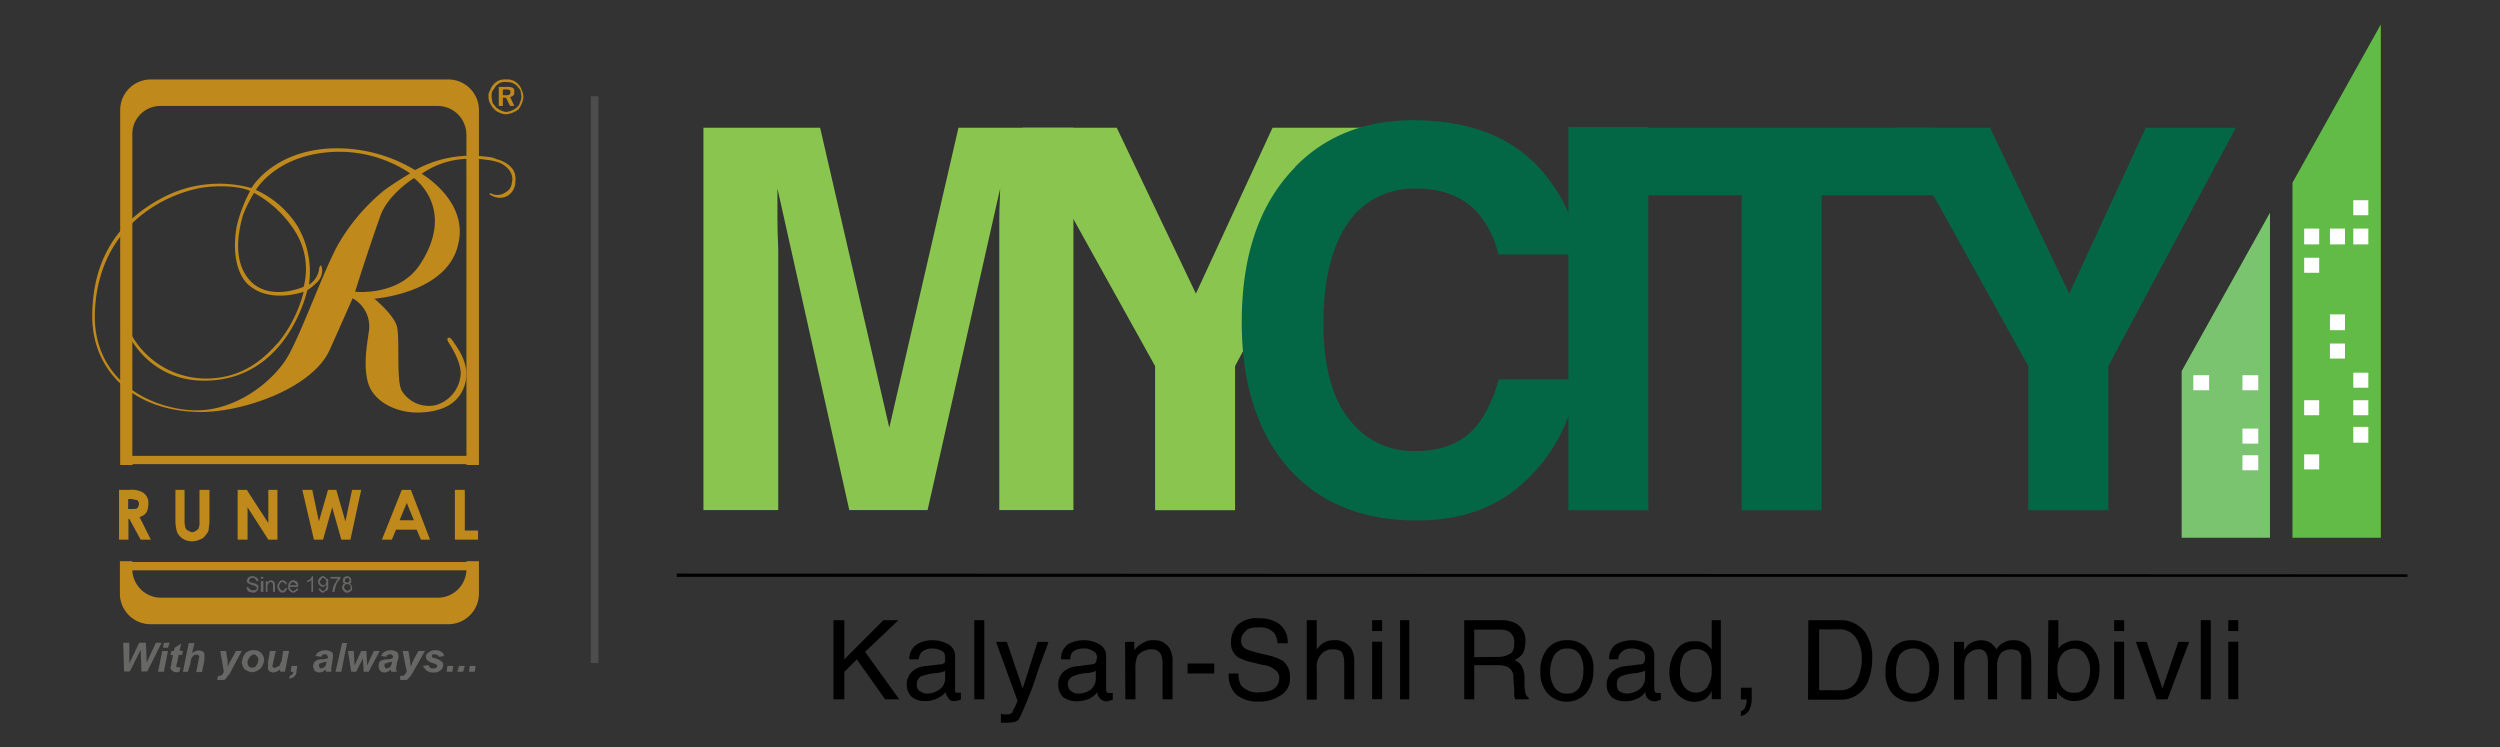 <svg id="Layer_1" data-name="Layer 1" xmlns="http://www.w3.org/2000/svg" viewBox="0 0 348 104"><rect x="0" y="0" width="348" height="104" fill="#333333" stroke="none"/><defs><style>.cls-1{fill:#4d4d4d;}.cls-2{fill:#bf891b;}.cls-3{fill:#676766;}.cls-4{fill:#8ac64f;}.cls-5{fill:#ffc20e;}.cls-6{fill:#036746;}.cls-7{fill:#7ac470;}.cls-8{fill:#62bb46;}.cls-9{fill:#fff;}</style></defs><rect class="cls-1" x="82.25" y="13.4" width="1.05" height="78.89"/><path class="cls-2" d="M16.57,68.19H18a3.23,3.23,0,0,1,1.62.23,1.58,1.58,0,0,1,.8.7,1.54,1.54,0,0,1,.23,1,2.82,2.82,0,0,1-.23,1.16,1.66,1.66,0,0,1-1,.69L21,75.12H19.58L18,72.23h-.12v2.89H16.57Zm1.27,2.66h.47c.34,0,.69,0,.8-.12s.23-.34.23-.58a.42.42,0,0,0-.11-.34c0-.12-.12-.23-.35-.23s-.34-.12-.69-.12h-.35Z"/><path class="cls-2" d="M24.42,68.19h1.27v4.5a6.06,6.06,0,0,0,.12.81c.11.12.23.35.34.35s.35.23.58.23a.93.93,0,0,0,.58-.23c.23-.12.34-.23.34-.35a1.9,1.9,0,0,0,.12-.92V68.19h1.39v4.16c0,.69-.12,1.15-.12,1.5a2.51,2.51,0,0,1-.46.69,1.34,1.34,0,0,1-.81.58,2.39,2.39,0,0,1-1,.23A2.35,2.35,0,0,1,25.46,75a2.15,2.15,0,0,1-.81-.92,5.8,5.8,0,0,1-.23-1.73Z"/><polygon class="cls-2" points="33.08 68.19 34.35 68.19 37.35 72.81 37.35 68.19 38.62 68.19 38.62 75.12 37.35 75.12 34.46 70.62 34.46 75.12 33.08 75.12 33.08 68.19"/><polygon class="cls-2" points="42.08 68.19 43.47 68.19 44.39 72.58 45.66 68.19 46.81 68.19 48.08 72.58 49.01 68.19 50.28 68.19 48.78 75.12 47.51 75.12 46.24 70.62 44.97 75.12 43.7 75.12 42.08 68.19"/><path class="cls-2" d="M55.93,68.19H57.2l2.66,6.93H58.59L58,73.73H55.12l-.57,1.39H53.16ZM56.62,70l-1,2.42h2Z"/><polygon class="cls-2" points="63.32 68.19 64.7 68.19 64.7 73.85 66.55 73.85 66.55 75.12 63.32 75.12 63.32 68.19"/><path class="cls-2" d="M62.4,11.06H21a4.26,4.26,0,0,0-4.27,4.27v49.4h1.73v-.12H64.93v.12h1.74V15.33a4.27,4.27,0,0,0-4.27-4.27Zm2.53,52.4H18.42V18.68a3.9,3.9,0,0,1,3.93-3.93H61a4,4,0,0,1,3.92,3.93Zm0,14.77H18.42v-.11H16.69v4.5A4.26,4.26,0,0,0,21,86.89H62.4a4.27,4.27,0,0,0,4.27-4.27v-4.5H64.93ZM61,83.2H22.35a4,4,0,0,1-3.93-3.81H64.93A4,4,0,0,1,61,83.2Z"/><path class="cls-2" d="M67.36,22.26Zm0,0h0m2,0a5.31,5.31,0,0,0-.92-.35h0a19.9,19.9,0,0,0-2.66-.23,16,16,0,0,0-8,2,21,21,0,0,0-12.12-3C37.81,21.22,35,26.18,35,26.18a16.88,16.88,0,0,0-12,1.15c-6.23,3.12-10.16,8.43-10.16,16.74,0,7.27,5.43,13,14.54,13.27,5.89.23,15.93-3.11,18.47-8.54,1.15-2.54,3.23-7.27,3.23-7.27a4.46,4.46,0,0,1,2.31,4.27c-.23,1.85-.92,5.08-.11,7.62s4,4.15,7.27,4,5.54-1.39,6.23-4.16S63.43,48.11,63,47.42s-1-.46-.57.23S64.13,50.3,64.13,52a4.8,4.8,0,0,1-3.47,4.39,4.4,4.4,0,0,1-4.73-2c-.81-1.39-.23-7.39-.69-9s-3.12-3.81-3.12-3.81S62.28,40.84,63.78,34c1.5-6-5.08-9.81-5.08-9.81a11.7,11.7,0,0,1,7-2.08,9,9,0,0,1,1.85.12,7.79,7.79,0,0,1,2.08.46c1.61.81,1.84,2,1.61,2.77a1.57,1.57,0,0,1-.81,1.27,2,2,0,0,1-1.73.34c-.23-.11-.46-.23-.57-.11h0c0,.11,0,.11.46.34a2.26,2.26,0,0,0,2,0,2.29,2.29,0,0,0,1.15-2c.12-1-.11-2.31-2.42-3.11ZM35.39,26.87a15.37,15.37,0,0,1,5.88,5.66,9.8,9.8,0,0,1,1,7.39s-5.65,2.53-8.19-1.85c-1.73-2.89-.58-7-.23-8.2a20.36,20.36,0,0,1,1.5-3ZM47,34.14c-2,3.7-4.84,11.66-6.8,15.24s-7.39,8-13.39,7.73-14.66-4.38-13.51-15C14.5,29.87,25.12,26.3,29.16,26s5.65.58,5.65.58A21.42,21.42,0,0,0,33,31.26c-.34,1.61-.8,5.65,1.27,8.08,3,3.11,8,1.27,8,1.27a18.46,18.46,0,0,1-3.47,7c-1.61,1.73-4.5,5.08-10.15,5.08A11.91,11.91,0,0,1,17.5,44.88c-.35-1-.58-.81-.35.11s3.12,8.08,11.43,8c11.54-.12,14.19-12.58,14.19-12.58a6.85,6.85,0,0,0,1.16-.93,2.35,2.35,0,0,0,.92-1.73c0-.92-.34-1.15-.46-.11a3.19,3.19,0,0,1-1.38,2,12.61,12.61,0,0,0-1.62-8.2,13.37,13.37,0,0,0-5.77-5s3-5.19,11.42-5.31a17.65,17.65,0,0,1,10.05,3s-2.31,1.39-3.7,2.43A27.66,27.66,0,0,0,47,34.14Zm11.55,2.54c-2.89,4.62-9.12,3.93-9.12,3.93s1.61-5.2,3.46-10.39c1-3.12,4.73-5.42,4.73-5.42s5.89,4.15.93,11.88Z"/><path class="cls-3" d="M34.35,81.7h.23c0,.11,0,.23.12.23s.11.11.23.23h.57l.23-.12V81.7l-.23-.12a.42.42,0,0,0-.34-.11c-.23-.12-.35-.12-.46-.24a.43.43,0,0,1-.24-.11.45.45,0,0,1-.11-.35.39.39,0,0,0,.11-.23c.12-.11.12-.23.24-.23a.7.7,0,0,1,.46-.11.42.42,0,0,1,.34.11c.23,0,.23.12.35.23s.11.23.11.35h-.23c-.11-.12-.11-.23-.23-.35a1.2,1.2,0,0,0-.34-.11.54.54,0,0,0-.35.11l-.11.23V81c.11,0,.23.12.46.12a.89.89,0,0,0,.46.11c.11.12.23.24.34.24v.34a.45.45,0,0,1-.11.35c0,.11-.12.11-.23.23s-.23.11-.35.11a4.83,4.83,0,0,1-.57-.11c-.12-.12-.24-.12-.24-.23a.73.73,0,0,1-.11-.46Zm2.31-1.16h-.35v-.23h.35Zm-.35,0h.35m0,1.85h-.35v-1.5h.35Zm-.35,0h.35m.34,0v-1.5h.23v.23a.65.65,0,0,1,.58-.35l.23.12.12.11.11.23v1.16H38V81.23l-.11-.11L37.7,81a.38.38,0,0,0-.23.12.58.58,0,0,0-.24.46v.81Zm2.66-.58.34.12c-.11.11-.11.23-.23.34a.57.57,0,0,1-.46.23.59.59,0,0,1-.46-.23c-.12-.23-.23-.34-.23-.57s0-.35.11-.47.12-.23.24-.34.23-.12.34-.12a.6.6,0,0,1,.46.23c.12,0,.12.12.12.35h-.23c0-.12,0-.23-.12-.23L39.31,81c-.11,0-.23.12-.34.23a1.23,1.23,0,0,0-.12.35A1.15,1.15,0,0,0,39,82c.11.12.23.23.34.23a.39.39,0,0,0,.23-.11.42.42,0,0,0,.12-.35Zm1.61.12h.23c0,.23-.11.34-.23.34a.57.57,0,0,1-.46.23.59.59,0,0,1-.46-.23.62.62,0,0,1-.23-.57c0-.35,0-.47.23-.7a.62.62,0,0,1,.46-.23c.23,0,.35.12.58.23a.92.92,0,0,1,.11.58v.12H40.35a.47.47,0,0,0,.12.34c.11.12.23.23.34.23a.39.39,0,0,0,.23-.11.25.25,0,0,0,.23-.23Zm-.92-.46h.92c0-.12,0-.24-.11-.24s-.23-.23-.35-.23a.42.42,0,0,0-.23.12c-.11.11-.23.23-.23.35Zm3.23.92h-.23V80.77c-.11,0-.11.12-.23.12a.44.44,0,0,1-.35.11v-.23a.6.6,0,0,0,.47-.23c.11-.11.11-.23.23-.34h.11Zm.69-.46h.35c0,.11,0,.11.12.23l.23.11.23-.11.11-.12c0-.11,0-.11.12-.23v-.46l-.23.23c-.12.12-.12.12-.23.12a.6.6,0,0,1-.46-.23.62.62,0,0,1-.24-.47.84.84,0,0,1,.24-.57A.57.57,0,0,1,45,80.2c.11,0,.23.11.34.23s.23.11.35.23v1.27c-.12.23-.23.34-.35.34s-.23.23-.34.23a.57.57,0,0,1-.46-.23c-.12,0-.12-.23-.24-.34ZM45.43,81a.47.47,0,0,0-.12-.34c-.11-.12-.23-.23-.34-.23a.24.24,0,0,0-.23.23c-.12.11-.23.23-.23.34s.11.23.23.35.11.12.23.12a.4.4,0,0,0,.34-.12c0-.12.12-.23.12-.35Zm.58-.46v-.23h1.38v.23a2.67,2.67,0,0,0-.46.58,1.57,1.57,0,0,0-.23.69,1,1,0,0,0-.12.58h-.34a5.56,5.56,0,0,0,.11-.58c.12-.23.12-.46.35-.69a2.69,2.69,0,0,1,.34-.58Zm2.07.69c-.11,0-.23-.11-.34-.11v-.35a.42.42,0,0,1,.11-.34.59.59,0,0,1,.93,0,.42.42,0,0,1,.11.34v.35c-.11,0-.11.11-.23.11.12.12.23.12.23.24a.4.4,0,0,1,.12.34.66.66,0,0,1-.12.46c-.23.12-.34.23-.58.23a.59.59,0,0,1-.46-.23.87.87,0,0,1-.23-.46.4.4,0,0,1,.12-.34c0-.12.11-.24.34-.24ZM48,80.77c0,.12,0,.23.11.23s.12.12.23.12l.24-.12.11-.23-.11-.23a.43.43,0,0,0-.24-.11l-.23.11Zm-.12,1L48,82l.11.12.23.11c.12,0,.24-.11.35-.11a.42.42,0,0,0,.12-.35.4.4,0,0,0-.12-.34.41.41,0,0,0-.35-.12.4.4,0,0,0-.34.12c0,.11-.12.23-.12.34Z"/><path class="cls-3" d="M20.5,93.47h-.81l-.11-3-1.51,3h-.8l-.12-4H18v2.88l1.38-2.88h.93l.11,2.77,1.27-2.77h.81Zm2.31-4h.81l-.24.69h-.69Zm-.23,1.15h.8l-.57,2.89H22Zm1.15.58.12-.58h.34l.12-.46.92-.58-.23,1h.46l-.11.58h-.47l-.23,1.15a.94.94,0,0,0-.11.47l.11.11h.47l-.12.58a.73.73,0,0,1-.46.11.88.88,0,0,1-.58-.23.6.6,0,0,1-.23-.46,1.36,1.36,0,0,0,.12-.58l.23-1.15Zm2.42,2.31h-.69l.81-4h.81l-.35,1.38c.23-.11.35-.23.46-.23a1.09,1.09,0,0,1,.58-.11,1.18,1.18,0,0,1,.58.23.72.72,0,0,1,.11.46v.58l-.34,1.73h-.81l.34-1.73a.51.51,0,0,1,.12-.35.42.42,0,0,0-.12-.23c-.11-.11-.11-.11-.23-.11s-.34,0-.46.11a1.66,1.66,0,0,0-.34.46,4.11,4.11,0,0,0-.12.69Zm4.51-2.89h.8L31.69,92v.81a8.12,8.12,0,0,1,.47-.93l.69-1.27h.81l-1.73,3.24c-.24.23-.35.34-.35.46l-.35.34h-1l.12-.57h.23c.23,0,.46-.23.58-.58Zm3,1.62a2.44,2.44,0,0,1,.46-1.27,1.55,1.55,0,0,1,1.27-.46,1.31,1.31,0,0,1,.92.34,1.46,1.46,0,0,1,.46.93A2.13,2.13,0,0,1,36.31,93a1.88,1.88,0,0,1-1.27.57,1.57,1.57,0,0,1-.69-.23c-.23-.11-.46-.23-.46-.46a1.18,1.18,0,0,1-.23-.69Zm2.3-.46a.57.57,0,0,0-.23-.46c-.11-.12-.23-.23-.34-.23a.57.57,0,0,0-.46.23c-.12,0-.23.23-.35.46a.66.66,0,0,0-.12.46.88.88,0,0,0,.24.58.42.42,0,0,0,.34.11c.23,0,.46,0,.58-.23a1.31,1.31,0,0,0,.34-.92Zm1.62-1.16h.81L38,92.31a.51.51,0,0,1-.11.35l.11.23a.38.38,0,0,1,.23.12l.23-.12.23-.11.24-.12c0-.11.11-.23.11-.35A1.14,1.14,0,0,0,39.2,92l.23-1.39h.81l-.58,2.89H39v-.35a1.49,1.49,0,0,1-1,.46,1.18,1.18,0,0,1-.58-.23c-.12-.11-.12-.34-.12-.57V92.2Zm3,2.08h.81l-.12.69a1,1,0,0,1-.34.81,1,1,0,0,1-.69.23l.11-.34c.12-.12.23-.12.35-.23s.11-.24.11-.35h-.34Zm4.16-1.27-.81-.11a1.11,1.11,0,0,1,.46-.58,2.11,2.11,0,0,1,.92-.23,1.61,1.61,0,0,1,.81.23c.23.11.23.35.23.58v.23a4.1,4.1,0,0,0-.11.8,2,2,0,0,0-.12.7v.46h-.69a.42.42,0,0,1-.12-.35l-.34.35c-.23,0-.35.11-.46.11a1.57,1.57,0,0,1-.7-.23,1.71,1.71,0,0,1-.23-.69,1,1,0,0,1,.35-.69,1.44,1.44,0,0,1,.92-.23,3.73,3.73,0,0,0,.69-.12.34.34,0,0,0,.12-.23l-.12-.23a.42.42,0,0,0-.34-.11.45.45,0,0,0-.35.11.43.43,0,0,0-.11.23Zm.69.69h-.12c-.46.12-.69.23-.8.23a.43.43,0,0,0-.12.35l.12.23a.38.38,0,0,0,.23.12c.11,0,.23-.12.34-.12l.23-.23c0-.11.12-.23.12-.46Zm1.27,1.39.92-4h.69l-.8,4Zm4.62,0h-.7l-.11-1.85-.93,1.85h-.69l-.46-2.89h.81l.11,2,.93-2H51l.11,2,.93-2h.81Zm2.53-2.08-.8-.11a1.11,1.11,0,0,1,.46-.58,1.73,1.73,0,0,1,.92-.23,1.61,1.61,0,0,1,.81.23.91.91,0,0,1,.23.58v.23c0,.11-.12.34-.23.8a4.09,4.09,0,0,1-.12.7c0,.23.12.34.12.46h-.81v-.35a1.52,1.52,0,0,1-.46.35c-.12,0-.23.11-.46.11a1.18,1.18,0,0,1-.58-.23,1.15,1.15,0,0,1,0-1.38,2.25,2.25,0,0,1,1-.23,3.73,3.73,0,0,0,.69-.12.42.42,0,0,1,.12-.23l-.12-.23a.42.42,0,0,0-.34-.11.45.45,0,0,0-.35.11c-.12,0-.12.12-.12.23Zm.7.69h-.12c-.46.12-.69.23-.81.23a.46.46,0,0,0-.11.35l.11.23a.42.42,0,0,0,.23.12c.12,0,.24-.12.35-.12l.23-.23c0-.11.12-.23.12-.46Zm1.5-1.5h.81L57.09,92a4.41,4.41,0,0,0,.11.81,4.65,4.65,0,0,1,.35-.93l.69-1.27h.92l-1.84,3.24a1.66,1.66,0,0,1-.35.46l-.35.34H55.7v-.57h.35c.23,0,.34-.23.57-.58Zm2.77,2.08.81-.11c.11.11.11.23.23.34s.23.12.46.12.34-.12.46-.12l.11-.23-.11-.11c0-.12-.12-.12-.35-.24a1.73,1.73,0,0,1-.8-.34.66.66,0,0,1,0-1.16,1.39,1.39,0,0,1,1-.34,1.3,1.3,0,0,1,.81.23.64.64,0,0,1,.35.58l-.69.11a.26.26,0,0,0-.24-.23.42.42,0,0,0-.34-.11H60.2l-.11.23.11.23a1.83,1.83,0,0,1,.46.11,1.93,1.93,0,0,1,.7.35.62.62,0,0,1,.34.58,1,1,0,0,1-.34.69,1.42,1.42,0,0,1-1,.34,1.8,1.8,0,0,1-.93-.23,2.89,2.89,0,0,1-.57-.69Zm3.46,0h.81l-.12.81h-.81Zm1.62,0h.8l-.23.81h-.81Zm1.5,0h.8l-.11.81h-.81Z"/><path class="cls-2" d="M70,12.45v.8h.46c.24,0,.35,0,.47-.11s.11-.12.11-.35,0-.23-.11-.23a.74.74,0,0,0-.47-.11Zm-.57-.35h1a2.09,2.09,0,0,1,.93.11c.23.12.23.35.23.58s0,.35-.12.46a.57.57,0,0,1-.46.23l.58,1.27h-.58l-.58-1.15H70v1.15h-.57Zm1-.69a2,2,0,0,0-.8.11A2.71,2.71,0,0,0,69,12c-.11.23-.34.47-.46.7s-.11.46-.11.8.11.47.11.7.35.46.46.69a2.47,2.47,0,0,0,.7.46,1.61,1.61,0,0,0,.8.23,2.66,2.66,0,0,0,.81-.23,2.47,2.47,0,0,0,.7-.46c.11-.12.34-.35.34-.58a2,2,0,0,0,.23-.81c0-.34-.11-.57-.11-.8s-.35-.47-.46-.7a2.71,2.71,0,0,0-.7-.46,2,2,0,0,0-.81-.11Zm0-.35a2.19,2.19,0,0,1,.93.12,2.06,2.06,0,0,1,.81.57,1.89,1.89,0,0,1,.46.81,2.26,2.26,0,0,1,.23.92,2.88,2.88,0,0,1-.23.93,3.2,3.2,0,0,1-.46.81,3,3,0,0,1-.81.46,2.88,2.88,0,0,1-.93.23,2.26,2.26,0,0,1-.92-.23,2.18,2.18,0,0,1-.81-.58,2.51,2.51,0,0,1-.46-.69,1.57,1.57,0,0,1-.23-.93,1.25,1.25,0,0,1,.23-.92,1.89,1.89,0,0,1,.46-.81,2.06,2.06,0,0,1,.81-.57,2.17,2.17,0,0,1,.92-.12Z"/><path class="cls-4" d="M133.42,17.78h16V71H139.1V30.66c0-2,.12-3.37.12-4.41L129.12,71h-10.9l-10-44.77v4.41c0,1.85.11,3.25.11,4.29V71H97.92V17.78h16.24l9.63,41.76Z"/><polygon class="cls-4" points="177.14 17.78 189.67 17.78 171.92 50.96 171.92 71.02 160.79 71.02 160.79 50.96 142.35 17.78 155.45 17.78 166.47 40.87 177.14 17.78"/><path class="cls-5" d="M174.13,49.91,190.48,18s-10.2.92-15.42,16.58c0,0-1.63,10.56-.93,15.31Z"/><path class="cls-6" d="M180.28,23.24c4.17-4.3,9.74-6.5,16.35-6.5,8.81,0,15.31,2.9,19.37,8.81a19.26,19.26,0,0,1,3.71,9.86H208.58a13.74,13.74,0,0,0-2.79-5.68c-2-2.32-4.87-3.48-8.81-3.48a11,11,0,0,0-9.4,4.87c-2.2,3.25-3.36,7.89-3.36,13.8s1.16,10.44,3.59,13.46A11.16,11.16,0,0,0,197,62.79c3.82,0,6.72-1.16,8.81-3.83a18,18,0,0,0,2.79-6.15h11A23.6,23.6,0,0,1,212.29,67c-3.95,3.71-8.93,5.45-15.08,5.45-7.54,0-13.57-2.43-17.86-7.3s-6.5-11.72-6.5-20.3c0-9.28,2.44-16.47,7.43-21.57Z"/><rect class="cls-5" x="219.6" y="29.03" width="1.16" height="6.61"/><rect class="cls-5" x="219.6" y="52.58" width="1.16" height="5.8"/><rect class="cls-6" x="218.32" y="17.67" width="11.13" height="53.35"/><rect class="cls-5" x="227.48" y="18.36" width="1.16" height="8.24"/><polygon class="cls-6" points="269.47 17.78 269.47 27.18 253.58 27.18 253.58 71.02 242.44 71.02 242.44 27.18 226.44 27.18 226.44 17.78 269.47 17.78"/><polygon class="cls-6" points="298.7 17.78 311.23 17.78 293.48 50.96 293.48 71.02 282.34 71.02 282.34 50.96 263.9 17.78 277.01 17.78 288.03 40.87 298.7 17.78"/><polygon class="cls-7" points="315.98 74.85 303.69 74.85 303.69 51.65 315.98 29.61 315.98 74.85"/><polygon class="cls-8" points="331.41 74.85 319.11 74.85 319.11 25.44 331.41 3.4 331.41 74.85"/><rect class="cls-9" x="305.31" y="52.23" width="2.2" height="2.09"/><rect class="cls-9" x="312.15" y="52.23" width="2.2" height="2.09"/><rect class="cls-9" x="327.58" y="51.88" width="2.09" height="2.09"/><rect class="cls-9" x="320.74" y="55.71" width="2.09" height="2.09"/><rect class="cls-9" x="327.58" y="55.71" width="2.09" height="2.09"/><rect class="cls-9" x="327.58" y="59.42" width="2.09" height="2.2"/><rect class="cls-9" x="320.74" y="63.25" width="2.09" height="2.09"/><rect class="cls-9" x="324.33" y="47.82" width="2.09" height="2.09"/><rect class="cls-9" x="324.33" y="43.76" width="2.09" height="2.2"/><rect class="cls-9" x="320.74" y="35.88" width="2.09" height="2.09"/><rect class="cls-9" x="320.74" y="31.82" width="2.09" height="2.2"/><rect class="cls-9" x="324.33" y="31.82" width="2.09" height="2.2"/><rect class="cls-9" x="327.58" y="31.82" width="2.09" height="2.2"/><rect class="cls-9" x="327.58" y="27.87" width="2.09" height="2.09"/><rect class="cls-9" x="312.15" y="59.66" width="2.2" height="2.09"/><rect class="cls-9" x="312.15" y="63.37" width="2.2" height="2.09"/><polygon points="116.02 86.33 117.53 86.33 117.53 91.78 122.98 86.33 125.06 86.33 120.42 90.74 125.18 97.35 123.21 97.35 119.27 91.78 117.53 93.52 117.53 97.35 116.02 97.35 116.02 86.33"/><path d="M130.86,92.48a.71.71,0,0,0,.7-.35v-.58c0-.46-.12-.81-.46-.93a2.52,2.52,0,0,0-1.4-.34,2,2,0,0,0-1.5.58,3.47,3.47,0,0,0-.35.92h-1.28a2.45,2.45,0,0,1,1.05-2.08,4,4,0,0,1,2.08-.58,4.54,4.54,0,0,1,2.32.58,1.83,1.83,0,0,1,.93,1.62v5c.12.11.23.11.47.11h.34v.93a.66.66,0,0,1-.46.12c-.12.11-.23.11-.46.11a.91.91,0,0,1-.93-.58.93.93,0,0,1-.23-.69,3.75,3.75,0,0,1-1.28.93,3.7,3.7,0,0,1-1.62.34,2.93,2.93,0,0,1-1.86-.58,2.37,2.37,0,0,1-.7-1.74,2.4,2.4,0,0,1,.7-1.74,3.08,3.08,0,0,1,1.86-.81Zm-2.78,3.71a1.33,1.33,0,0,0,.93.35,2.49,2.49,0,0,0,1.39-.35,1.88,1.88,0,0,0,1.16-1.85v-1a.88.88,0,0,1-.58.23,2.2,2.2,0,0,1-.81.12l-.81.12c-.47.11-.82.23-1.16.34a1.29,1.29,0,0,0-.58,1.16,1,1,0,0,0,.46.93Z"/><rect x="135.62" y="86.33" width="1.39" height="11.02"/><path d="M144.43,89.35h1.51c-.11.46-.58,1.62-1.27,3.48-.47,1.39-.81,2.55-1.16,3.36-.81,2.09-1.39,3.36-1.63,3.83s-.92.58-1.74.58h-.81V99.32a1.23,1.23,0,0,0,.58.12h.23c.24,0,.47,0,.58-.12s.24-.11.24-.23.11-.35.34-.69a7.74,7.74,0,0,1,.35-.82l-3-8.23h1.5l2.21,6.49Z"/><path d="M152,92.48a.63.63,0,0,0,.58-.35,4.71,4.71,0,0,0,.12-.58.93.93,0,0,0-.58-.93,2,2,0,0,0-1.39-.34,2,2,0,0,0-1.51.58,1.73,1.73,0,0,0-.23.92h-1.28a2.38,2.38,0,0,1,.93-2.08,4.41,4.41,0,0,1,2.2-.58,4.13,4.13,0,0,1,2.21.58,1.83,1.83,0,0,1,.93,1.62V96a.45.45,0,0,0,.11.35c0,.11.12.11.35.11h.46v.93a1.11,1.11,0,0,1-.46.12.73.73,0,0,1-.46.11,1.21,1.21,0,0,1-1-.58,1,1,0,0,1-.23-.69,3.24,3.24,0,0,1-1.16.93,4.68,4.68,0,0,1-1.74.34,3.21,3.21,0,0,1-1.86-.58,2.36,2.36,0,0,1-.69-1.74,2.39,2.39,0,0,1,.69-1.74,3.14,3.14,0,0,1,1.86-.81Zm-2.9,3.71a1.45,1.45,0,0,0,1.05.35,3.11,3.11,0,0,0,1.39-.35,2,2,0,0,0,1-1.85v-1a.84.84,0,0,1-.58.23,1.9,1.9,0,0,1-.81.12l-.81.12a5.47,5.47,0,0,0-1,.34,1.17,1.17,0,0,0-.7,1.16,1.43,1.43,0,0,0,.46.93Z"/><path d="M156.61,89.35h1.28v1.16a3.64,3.64,0,0,1,1.28-1.05,2.47,2.47,0,0,1,1.39-.34,2.43,2.43,0,0,1,2.32,1.27,3.82,3.82,0,0,1,.34,1.86v5.1h-1.39v-5.1a3.32,3.32,0,0,0-.23-1.16,1.31,1.31,0,0,0-1.27-.7,1.71,1.71,0,0,0-.82.12,2.33,2.33,0,0,0-1,.58,1.57,1.57,0,0,0-.35.81,4.21,4.21,0,0,0-.11,1.28v4.17h-1.4Z"/><rect x="165.31" y="92.36" width="3.71" height="1.39"/><path d="M172.39,93.76a3.27,3.27,0,0,0,.35,1.62,3.06,3.06,0,0,0,2.55,1,5.77,5.77,0,0,0,1.51-.23,1.82,1.82,0,0,0,1.27-1.62,1.35,1.35,0,0,0-.58-1.28,3,3,0,0,0-1.74-.69l-1.39-.35a7.25,7.25,0,0,1-2-.7,2.33,2.33,0,0,1-1-2.09,3.32,3.32,0,0,1,.93-2.43,3.81,3.81,0,0,1,2.9-.93,4.74,4.74,0,0,1,2.9.81,3.22,3.22,0,0,1,1.16,2.67h-1.39a4,4,0,0,0-.46-1.39,2.59,2.59,0,0,0-2.21-.81c-.93,0-1.51.11-1.85.58a1.63,1.63,0,0,0-.58,1.27,1.27,1.27,0,0,0,.69,1.16,11.37,11.37,0,0,0,1.86.58l1.51.35a8.5,8.5,0,0,1,1.74.7,2.77,2.77,0,0,1,1,2.32,2.66,2.66,0,0,1-1.39,2.55,5.12,5.12,0,0,1-3,.81,4.67,4.67,0,0,1-3.13-1,3.86,3.86,0,0,1-1-2.9Z"/><path d="M181.9,86.33h1.39v4.06a5.49,5.49,0,0,1,.81-.81,2.68,2.68,0,0,1,1.63-.46,2.59,2.59,0,0,1,2.43,1.27,3.8,3.8,0,0,1,.35,1.86v5.1h-1.39v-5.1a3.76,3.76,0,0,0-.23-1.28c-.24-.46-.7-.58-1.4-.58A1.91,1.91,0,0,0,184,91a2.5,2.5,0,0,0-.7,2.09v4.29H181.9Z"/><path d="M191,86.33h1.39v1.51H191Zm0,3h1.39v8H191Z"/><rect x="194.89" y="86.33" width="1.28" height="11.02"/><path d="M203.82,86.33h5a4.63,4.63,0,0,1,2,.35,2.64,2.64,0,0,1,1.51,2.67,3.7,3.7,0,0,1-.35,1.62,3.14,3.14,0,0,1-1.16.93,2.11,2.11,0,0,1,.93.7,3.77,3.77,0,0,1,.46,1.39V95.5c0,.46.12.69.12.92a1.06,1.06,0,0,0,.46.7v.23H210.9a.43.43,0,0,0-.12-.35v-.92l-.12-1.74a1.52,1.52,0,0,0-.81-1.51,3,3,0,0,0-1.27-.23h-3.37v4.75h-1.39Zm4.76,5.11A3,3,0,0,0,210.2,91c.46-.23.58-.81.58-1.51a1.64,1.64,0,0,0-.81-1.62,2.85,2.85,0,0,0-1.16-.23h-3.6v3.83Z"/><path d="M220.75,90.16a4,4,0,0,1,1.05,3,5.06,5.06,0,0,1-.93,3.24,3.65,3.65,0,0,1-5.45.12,4.32,4.32,0,0,1-1-3,4.71,4.71,0,0,1,1-3.24,3.41,3.41,0,0,1,2.78-1.16,3.37,3.37,0,0,1,2.55,1Zm-.81,5.34a5.19,5.19,0,0,0,.47-2.32,3.88,3.88,0,0,0-.35-1.74,1.87,1.87,0,0,0-1.86-1.16,2,2,0,0,0-1.85.92,4.92,4.92,0,0,0-.58,2.32,4,4,0,0,0,.58,2.09,1.91,1.91,0,0,0,1.74.93,1.85,1.85,0,0,0,1.85-1Z"/><path d="M228.29,92.48a.53.53,0,0,0,.58-.35c.12-.11.12-.35.12-.58,0-.46-.12-.81-.46-.93a2.52,2.52,0,0,0-1.4-.34,1.81,1.81,0,0,0-1.5.58,1.1,1.1,0,0,0-.35.92H224a2.38,2.38,0,0,1,.93-2.08,4.78,4.78,0,0,1,2.2-.58,4.54,4.54,0,0,1,2.32.58,1.74,1.74,0,0,1,.82,1.62V96c0,.12.11.23.11.35a.45.45,0,0,0,.35.11h.46v.93a.83.83,0,0,1-.46.12c-.12.11-.23.11-.46.11a1.21,1.21,0,0,1-1.05-.58c-.11-.11-.11-.34-.23-.69a2.45,2.45,0,0,1-1.16.93,3.88,3.88,0,0,1-1.74.34,2.82,2.82,0,0,1-1.74-.58,2.37,2.37,0,0,1-.7-1.74,2.4,2.4,0,0,1,.7-1.74,3.07,3.07,0,0,1,1.74-.81Zm-2.9,3.71a1.91,1.91,0,0,0,1.05.35,3.11,3.11,0,0,0,1.39-.35A2.05,2.05,0,0,0,229,94.34v-1a1.57,1.57,0,0,1-.7.23,1.4,1.4,0,0,1-.69.12l-.81.12a4.75,4.75,0,0,0-1.16.34c-.47.24-.58.58-.58,1.16a1.32,1.32,0,0,0,.34.93Z"/><path d="M237.34,89.58c.35.12.58.46.93.81V86.33h1.27v11h-1.27V96.19a2.6,2.6,0,0,1-1,1.16,3.26,3.26,0,0,1-1.51.35,3.19,3.19,0,0,1-2.32-1.16,4.32,4.32,0,0,1-1.05-3,5.15,5.15,0,0,1,.93-3,2.81,2.81,0,0,1,2.55-1.28,2.65,2.65,0,0,1,1.51.35Zm-2.9,6a2,2,0,0,0,3.25,0,4,4,0,0,0,.58-2.32,3.8,3.8,0,0,0-.58-2.2,2.08,2.08,0,0,0-1.62-.7,2.29,2.29,0,0,0-1.63.7,4.54,4.54,0,0,0-.58,2.32,3.32,3.32,0,0,0,.58,2.2Z"/><path d="M242.33,99a1,1,0,0,0,.69-.82c0-.23.12-.34.12-.58v-.23h-.81V95.73h1.51v1.51a3.7,3.7,0,0,1-.35,1.62,1.78,1.78,0,0,1-1.16.81Z"/><path d="M251.72,86.33h4.41A4.17,4.17,0,0,1,259.61,88a6.06,6.06,0,0,1,1,3.71,8.81,8.81,0,0,1-.58,3.13,4,4,0,0,1-3.94,2.55h-4.41Zm4.06,9.75a3.87,3.87,0,0,0,1.28-.12,2.7,2.7,0,0,0,1.39-1.16,6.22,6.22,0,0,0,.58-1.74,3.82,3.82,0,0,0,.12-1.16,5,5,0,0,0-.82-3.13,2.73,2.73,0,0,0-2.55-1.16h-2.55v8.47Z"/><path d="M268.89,90.16a4,4,0,0,1,1,3,5.9,5.9,0,0,1-.92,3.24,3.59,3.59,0,0,1-2.9,1.28,3.56,3.56,0,0,1-2.67-1.16,4.26,4.26,0,0,1-.93-3,5.37,5.37,0,0,1,.93-3.24,3.4,3.4,0,0,1,2.78-1.16,3.84,3.84,0,0,1,2.67,1ZM268,95.5a5.27,5.27,0,0,0,.58-2.32,2.77,2.77,0,0,0-.46-1.74,1.78,1.78,0,0,0-1.86-1.16,2.23,2.23,0,0,0-1.85.92,4.89,4.89,0,0,0-.47,2.32,3.94,3.94,0,0,0,.47,2.09,2.24,2.24,0,0,0,1.85.93,1.81,1.81,0,0,0,1.74-1Z"/><path d="M272,89.35h1.39v1.16a3.22,3.22,0,0,1,.82-.93,3.26,3.26,0,0,1,1.5-.46,2.6,2.6,0,0,1,1.51.46,5.38,5.38,0,0,1,.7.81,2.1,2.1,0,0,1,1-.93,2.36,2.36,0,0,1,1.28-.34,2.56,2.56,0,0,1,2.32,1.16,7.27,7.27,0,0,1,.23,1.74v5.33h-1.39V91.78a1.56,1.56,0,0,0-.35-1.16,2.91,2.91,0,0,0-1.05-.23,2.24,2.24,0,0,0-1.39.47,2.92,2.92,0,0,0-.58,1.85v4.64h-1.27V92.13a2.57,2.57,0,0,0-.23-1.16,1.1,1.1,0,0,0-1.16-.58A1.87,1.87,0,0,0,274,91c-.46.35-.58,1-.58,2.09v4.29H272Z"/><path d="M285.13,86.33h1.39v4a1.87,1.87,0,0,1,1-.82,2.38,2.38,0,0,1,1.28-.34,3,3,0,0,1,2.44,1,4.18,4.18,0,0,1,1,3,5.28,5.28,0,0,1-.93,3.13,3,3,0,0,1-2.67,1.27,2.29,2.29,0,0,1-1.5-.46,2.61,2.61,0,0,1-.82-.81v1h-1.27Zm5.22,9.17a4.13,4.13,0,0,0,.58-2.21,3.45,3.45,0,0,0-.58-2.09,1.85,1.85,0,0,0-1.63-.92,2.28,2.28,0,0,0-1.62.69,3.3,3.3,0,0,0-.7,2.32,4.85,4.85,0,0,0,.35,1.86,1.93,1.93,0,0,0,2,1.27,1.66,1.66,0,0,0,1.63-.92Z"/><path d="M294.29,86.33h1.39v1.51h-1.39Zm0,3h1.39v8h-1.39Z"/><polygon points="298.81 89.35 301.02 95.84 303.22 89.35 304.73 89.35 301.71 97.35 300.21 97.35 297.31 89.35 298.81 89.35"/><rect x="306.35" y="86.33" width="1.39" height="11.02"/><path d="M310.18,86.33h1.39v1.51h-1.39Zm0,3h1.39v8h-1.39Z"/><polygon points="335.12 79.95 94.21 79.84 94.21 80.3 335.12 80.3 335.12 79.95"/></svg>